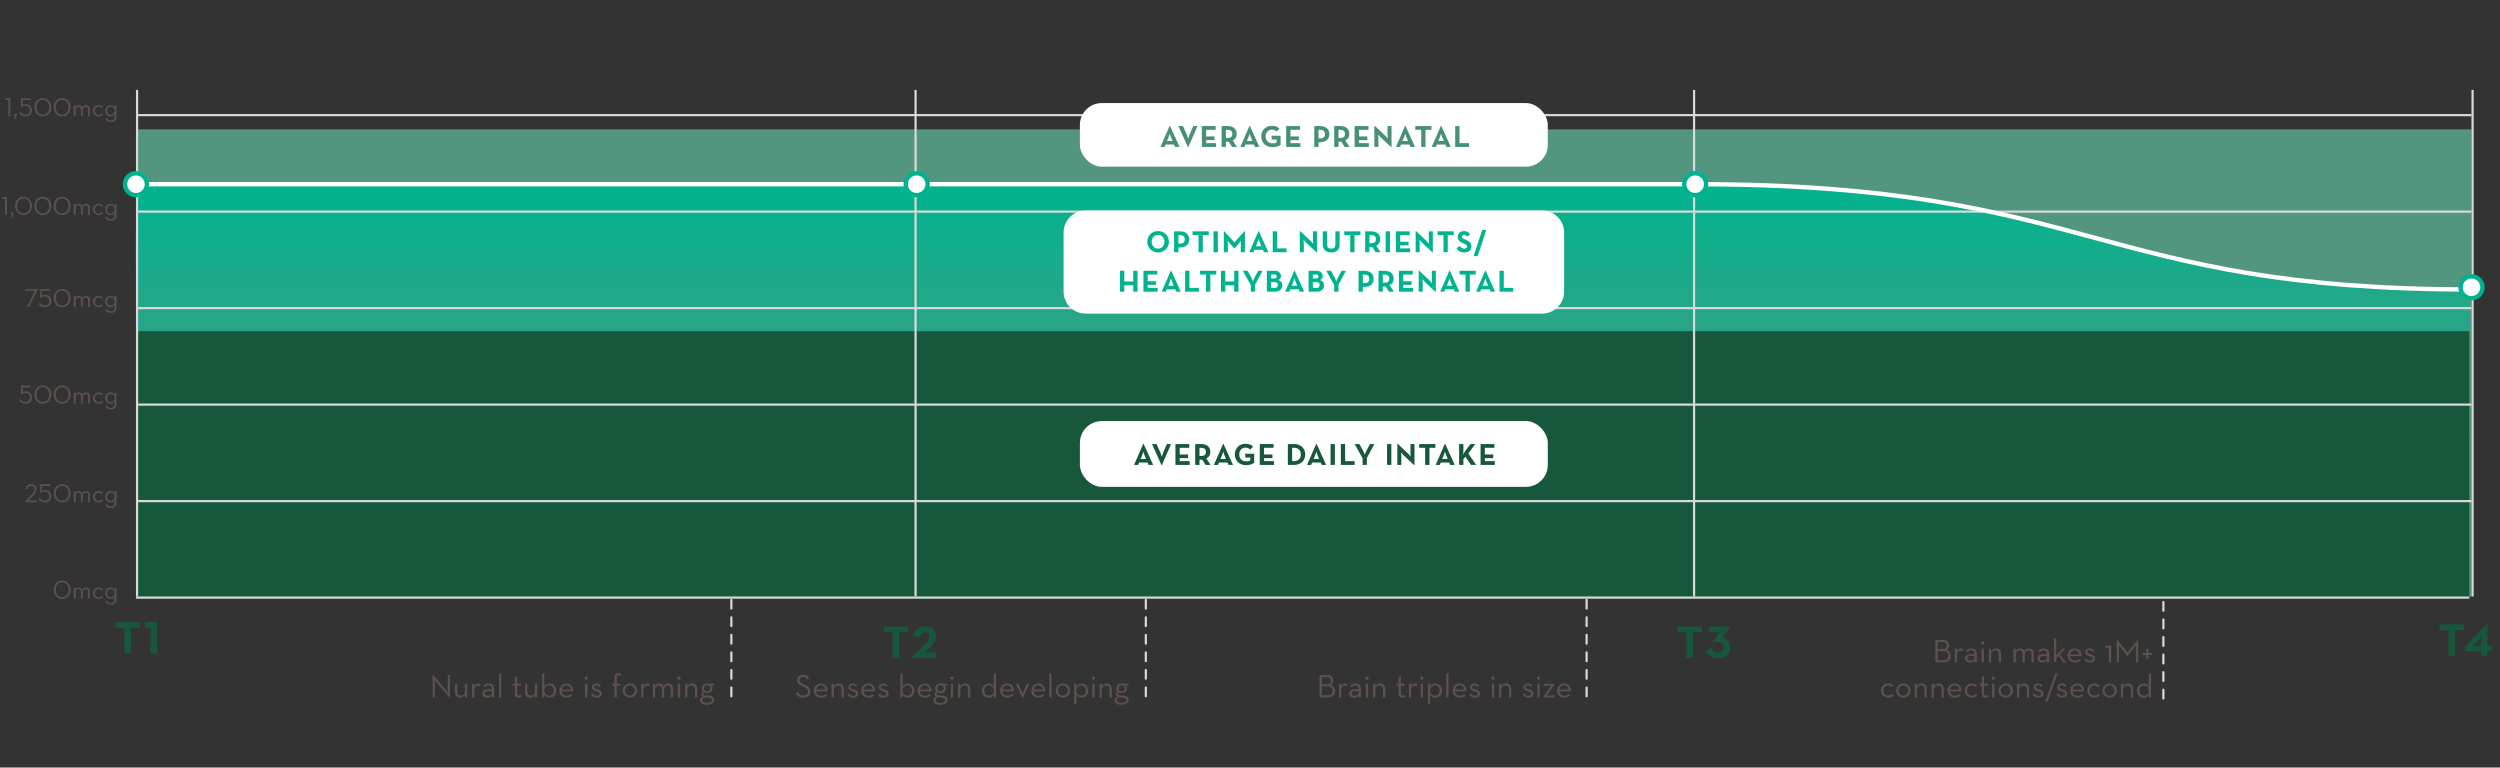 <svg width="1140" height="350" viewBox="0 0 1140 350" fill="none" xmlns="http://www.w3.org/2000/svg">
<rect x="0" y="0" width="1140" height="350" fill="#333333" stroke="none"/>
<path d="M62 59H1127V272H62V59Z" fill="#52967F"/>
<path d="M417.327 84H62V273H1126V132C954.77 132 952.791 84 772.653 84H417.327Z" fill="url(#paint0_linear_6990_2952)"/>
<rect width="1064" height="122" transform="translate(62 151)" fill="#17583C"/>
<line x1="417.5" y1="41" x2="417.5" y2="272" stroke="#D9D9D9" style="mix-blend-mode:multiply"/>
<line x1="772.5" y1="41" x2="772.5" y2="272" stroke="#D9D9D9" style="mix-blend-mode:multiply"/>
<line x1="1127.5" y1="41" x2="1127.5" y2="272" stroke="#D9D9D9" style="mix-blend-mode:multiply"/>
<line x1="62.5" y1="41" x2="62.5" y2="272" stroke="#D9D9D9" style="mix-blend-mode:multiply"/>
<path d="M3.815 53H4.691V44.84H2.483V45.608H3.815V53ZM6.411 54.344H6.879L7.599 52.904C7.671 52.772 7.743 52.592 7.743 52.424C7.743 52.064 7.443 51.776 7.095 51.776C6.759 51.776 6.447 52.064 6.447 52.424C6.447 52.712 6.627 52.928 6.879 53.012L6.411 54.344ZM11.616 53.096C13.344 53.096 14.568 51.992 14.568 50.252C14.568 48.632 13.392 47.456 11.688 47.456C11.124 47.456 10.692 47.564 10.308 47.792V45.608H13.968V44.84H9.54V48.908L9.612 48.956C10.104 48.512 10.692 48.2 11.568 48.2C12.852 48.2 13.656 49.076 13.656 50.252C13.656 51.44 12.864 52.316 11.616 52.316C10.584 52.316 9.888 51.8 9.504 51.14L8.76 51.548C9.276 52.484 10.32 53.096 11.616 53.096ZM19.533 53.096C21.693 53.096 23.373 51.392 23.373 48.92C23.373 46.448 21.693 44.744 19.533 44.744C17.373 44.744 15.693 46.448 15.693 48.92C15.693 51.392 17.373 53.096 19.533 53.096ZM19.533 52.316C17.745 52.316 16.605 50.888 16.605 48.92C16.605 46.952 17.745 45.524 19.533 45.524C21.321 45.524 22.461 46.952 22.461 48.92C22.461 50.888 21.321 52.316 19.533 52.316ZM28.345 53.096C30.505 53.096 32.185 51.392 32.185 48.92C32.185 46.448 30.505 44.744 28.345 44.744C26.185 44.744 24.505 46.448 24.505 48.92C24.505 51.392 26.185 53.096 28.345 53.096ZM28.345 52.316C26.557 52.316 25.417 50.888 25.417 48.92C25.417 46.952 26.557 45.524 28.345 45.524C30.133 45.524 31.273 46.952 31.273 48.92C31.273 50.888 30.133 52.316 28.345 52.316ZM33.642 53H34.482V50.216C34.482 49.232 35.034 48.692 35.826 48.692C36.594 48.692 36.906 49.136 36.906 49.928V53H37.746V50.216C37.746 49.232 38.286 48.692 39.078 48.692C39.858 48.692 40.17 49.136 40.17 49.928V53H40.998V49.82C40.998 48.644 40.326 47.924 39.234 47.924C38.514 47.924 37.89 48.296 37.518 48.968C37.302 48.344 36.798 47.924 36.018 47.924C35.322 47.924 34.782 48.296 34.458 48.968L34.482 48.032H33.642V53ZM44.992 53.096C45.916 53.096 46.528 52.772 46.996 52.208L46.42 51.716C46.108 52.088 45.676 52.364 44.992 52.364C43.936 52.364 43.276 51.572 43.276 50.516C43.276 49.46 43.936 48.668 44.992 48.668C45.616 48.668 46.048 48.908 46.348 49.304L46.948 48.812C46.492 48.26 45.88 47.924 44.992 47.924C43.528 47.924 42.412 49.064 42.412 50.516C42.412 51.968 43.528 53.096 44.992 53.096ZM50.595 55.676C52.071 55.676 53.103 54.908 53.103 53.156V48.032H52.263L52.287 49.1C51.939 48.416 51.303 47.924 50.355 47.924C49.011 47.924 47.955 49.028 47.955 50.504C47.955 51.992 49.011 53.096 50.367 53.096C51.255 53.096 51.939 52.616 52.263 51.968V53.096C52.263 54.404 51.639 54.956 50.571 54.956C49.695 54.956 49.119 54.56 48.699 53.864L48.075 54.296C48.543 55.1 49.371 55.676 50.595 55.676ZM50.535 52.364C49.491 52.364 48.819 51.584 48.819 50.504C48.819 49.436 49.491 48.668 50.535 48.668C51.591 48.668 52.299 49.436 52.299 50.504C52.299 51.584 51.591 52.364 50.535 52.364Z" fill="#5E514D"/>
<path d="M12.241 140H13.165L17.209 131.924V131.84H11.353V132.608H15.937L12.241 140ZM20.429 140.096C22.157 140.096 23.381 138.992 23.381 137.252C23.381 135.632 22.205 134.456 20.501 134.456C19.937 134.456 19.505 134.564 19.121 134.792V132.608H22.781V131.84H18.353V135.908L18.425 135.956C18.917 135.512 19.505 135.2 20.381 135.2C21.665 135.2 22.469 136.076 22.469 137.252C22.469 138.44 21.677 139.316 20.429 139.316C19.397 139.316 18.701 138.8 18.317 138.14L17.573 138.548C18.089 139.484 19.133 140.096 20.429 140.096ZM28.345 140.096C30.505 140.096 32.185 138.392 32.185 135.92C32.185 133.448 30.505 131.744 28.345 131.744C26.185 131.744 24.505 133.448 24.505 135.92C24.505 138.392 26.185 140.096 28.345 140.096ZM28.345 139.316C26.557 139.316 25.417 137.888 25.417 135.92C25.417 133.952 26.557 132.524 28.345 132.524C30.133 132.524 31.273 133.952 31.273 135.92C31.273 137.888 30.133 139.316 28.345 139.316ZM33.642 140H34.482V137.216C34.482 136.232 35.034 135.692 35.826 135.692C36.594 135.692 36.906 136.136 36.906 136.928V140H37.746V137.216C37.746 136.232 38.286 135.692 39.078 135.692C39.858 135.692 40.17 136.136 40.17 136.928V140H40.998V136.82C40.998 135.644 40.326 134.924 39.234 134.924C38.514 134.924 37.89 135.296 37.518 135.968C37.302 135.344 36.798 134.924 36.018 134.924C35.322 134.924 34.782 135.296 34.458 135.968L34.482 135.032H33.642V140ZM44.992 140.096C45.916 140.096 46.528 139.772 46.996 139.208L46.42 138.716C46.108 139.088 45.676 139.364 44.992 139.364C43.936 139.364 43.276 138.572 43.276 137.516C43.276 136.46 43.936 135.668 44.992 135.668C45.616 135.668 46.048 135.908 46.348 136.304L46.948 135.812C46.492 135.26 45.88 134.924 44.992 134.924C43.528 134.924 42.412 136.064 42.412 137.516C42.412 138.968 43.528 140.096 44.992 140.096ZM50.595 142.676C52.071 142.676 53.103 141.908 53.103 140.156V135.032H52.263L52.287 136.1C51.939 135.416 51.303 134.924 50.355 134.924C49.011 134.924 47.955 136.028 47.955 137.504C47.955 138.992 49.011 140.096 50.367 140.096C51.255 140.096 51.939 139.616 52.263 138.968V140.096C52.263 141.404 51.639 141.956 50.571 141.956C49.695 141.956 49.119 141.56 48.699 140.864L48.075 141.296C48.543 142.1 49.371 142.676 50.595 142.676ZM50.535 139.364C49.491 139.364 48.819 138.584 48.819 137.504C48.819 136.436 49.491 135.668 50.535 135.668C51.591 135.668 52.299 136.436 52.299 137.504C52.299 138.584 51.591 139.364 50.535 139.364Z" fill="#5E514D"/>
<path d="M2.303 98H3.179V89.84H0.971V90.608H2.303V98ZM4.899 99.344H5.367L6.087 97.904C6.159 97.772 6.231 97.592 6.231 97.424C6.231 97.064 5.931 96.776 5.583 96.776C5.247 96.776 4.935 97.064 4.935 97.424C4.935 97.712 5.115 97.928 5.367 98.012L4.899 99.344ZM10.72 98.096C12.88 98.096 14.56 96.392 14.56 93.92C14.56 91.448 12.88 89.744 10.72 89.744C8.56 89.744 6.88 91.448 6.88 93.92C6.88 96.392 8.56 98.096 10.72 98.096ZM10.72 97.316C8.932 97.316 7.792 95.888 7.792 93.92C7.792 91.952 8.932 90.524 10.72 90.524C12.508 90.524 13.648 91.952 13.648 93.92C13.648 95.888 12.508 97.316 10.72 97.316ZM19.533 98.096C21.693 98.096 23.373 96.392 23.373 93.92C23.373 91.448 21.693 89.744 19.533 89.744C17.373 89.744 15.693 91.448 15.693 93.92C15.693 96.392 17.373 98.096 19.533 98.096ZM19.533 97.316C17.745 97.316 16.605 95.888 16.605 93.92C16.605 91.952 17.745 90.524 19.533 90.524C21.321 90.524 22.461 91.952 22.461 93.92C22.461 95.888 21.321 97.316 19.533 97.316ZM28.345 98.096C30.505 98.096 32.185 96.392 32.185 93.92C32.185 91.448 30.505 89.744 28.345 89.744C26.185 89.744 24.505 91.448 24.505 93.92C24.505 96.392 26.185 98.096 28.345 98.096ZM28.345 97.316C26.557 97.316 25.417 95.888 25.417 93.92C25.417 91.952 26.557 90.524 28.345 90.524C30.133 90.524 31.273 91.952 31.273 93.92C31.273 95.888 30.133 97.316 28.345 97.316ZM33.642 98H34.482V95.216C34.482 94.232 35.034 93.692 35.826 93.692C36.594 93.692 36.906 94.136 36.906 94.928V98H37.746V95.216C37.746 94.232 38.286 93.692 39.078 93.692C39.858 93.692 40.17 94.136 40.17 94.928V98H40.998V94.82C40.998 93.644 40.326 92.924 39.234 92.924C38.514 92.924 37.89 93.296 37.518 93.968C37.302 93.344 36.798 92.924 36.018 92.924C35.322 92.924 34.782 93.296 34.458 93.968L34.482 93.032H33.642V98ZM44.992 98.096C45.916 98.096 46.528 97.772 46.996 97.208L46.42 96.716C46.108 97.088 45.676 97.364 44.992 97.364C43.936 97.364 43.276 96.572 43.276 95.516C43.276 94.46 43.936 93.668 44.992 93.668C45.616 93.668 46.048 93.908 46.348 94.304L46.948 93.812C46.492 93.26 45.88 92.924 44.992 92.924C43.528 92.924 42.412 94.064 42.412 95.516C42.412 96.968 43.528 98.096 44.992 98.096ZM50.595 100.676C52.071 100.676 53.103 99.908 53.103 98.156V93.032H52.263L52.287 94.1C51.939 93.416 51.303 92.924 50.355 92.924C49.011 92.924 47.955 94.028 47.955 95.504C47.955 96.992 49.011 98.096 50.367 98.096C51.255 98.096 51.939 97.616 52.263 96.968V98.096C52.263 99.404 51.639 99.956 50.571 99.956C49.695 99.956 49.119 99.56 48.699 98.864L48.075 99.296C48.543 100.1 49.371 100.676 50.595 100.676ZM50.535 97.364C49.491 97.364 48.819 96.584 48.819 95.504C48.819 94.436 49.491 93.668 50.535 93.668C51.591 93.668 52.299 94.436 52.299 95.504C52.299 96.584 51.591 97.364 50.535 97.364Z" fill="#5E514D"/>
<path d="M11.234 229H16.694V228.232H13.574C13.25 228.232 12.83 228.28 12.83 228.28C12.83 228.28 13.19 228.004 13.442 227.728L15.254 225.808C16.046 224.956 16.646 224.08 16.646 223.06C16.646 221.692 15.71 220.744 14.246 220.744C12.758 220.744 11.858 221.716 11.582 222.988L12.41 223.168C12.65 222.1 13.334 221.536 14.246 221.536C15.218 221.536 15.77 222.172 15.77 223.06C15.77 223.888 15.326 224.584 14.582 225.364L11.234 228.916V229ZM20.429 229.096C22.157 229.096 23.381 227.992 23.381 226.252C23.381 224.632 22.205 223.456 20.501 223.456C19.937 223.456 19.505 223.564 19.121 223.792V221.608H22.781V220.84H18.353V224.908L18.425 224.956C18.917 224.512 19.505 224.2 20.381 224.2C21.665 224.2 22.469 225.076 22.469 226.252C22.469 227.44 21.677 228.316 20.429 228.316C19.397 228.316 18.701 227.8 18.317 227.14L17.573 227.548C18.089 228.484 19.133 229.096 20.429 229.096ZM28.345 229.096C30.505 229.096 32.185 227.392 32.185 224.92C32.185 222.448 30.505 220.744 28.345 220.744C26.185 220.744 24.505 222.448 24.505 224.92C24.505 227.392 26.185 229.096 28.345 229.096ZM28.345 228.316C26.557 228.316 25.417 226.888 25.417 224.92C25.417 222.952 26.557 221.524 28.345 221.524C30.133 221.524 31.273 222.952 31.273 224.92C31.273 226.888 30.133 228.316 28.345 228.316ZM33.642 229H34.482V226.216C34.482 225.232 35.034 224.692 35.826 224.692C36.594 224.692 36.906 225.136 36.906 225.928V229H37.746V226.216C37.746 225.232 38.286 224.692 39.078 224.692C39.858 224.692 40.17 225.136 40.17 225.928V229H40.998V225.82C40.998 224.644 40.326 223.924 39.234 223.924C38.514 223.924 37.89 224.296 37.518 224.968C37.302 224.344 36.798 223.924 36.018 223.924C35.322 223.924 34.782 224.296 34.458 224.968L34.482 224.032H33.642V229ZM44.992 229.096C45.916 229.096 46.528 228.772 46.996 228.208L46.42 227.716C46.108 228.088 45.676 228.364 44.992 228.364C43.936 228.364 43.276 227.572 43.276 226.516C43.276 225.46 43.936 224.668 44.992 224.668C45.616 224.668 46.048 224.908 46.348 225.304L46.948 224.812C46.492 224.26 45.88 223.924 44.992 223.924C43.528 223.924 42.412 225.064 42.412 226.516C42.412 227.968 43.528 229.096 44.992 229.096ZM50.595 231.676C52.071 231.676 53.103 230.908 53.103 229.156V224.032H52.263L52.287 225.1C51.939 224.416 51.303 223.924 50.355 223.924C49.011 223.924 47.955 225.028 47.955 226.504C47.955 227.992 49.011 229.096 50.367 229.096C51.255 229.096 51.939 228.616 52.263 227.968V229.096C52.263 230.404 51.639 230.956 50.571 230.956C49.695 230.956 49.119 230.56 48.699 229.864L48.075 230.296C48.543 231.1 49.371 231.676 50.595 231.676ZM50.535 228.364C49.491 228.364 48.819 227.584 48.819 226.504C48.819 225.436 49.491 224.668 50.535 224.668C51.591 224.668 52.299 225.436 52.299 226.504C52.299 227.584 51.591 228.364 50.535 228.364Z" fill="#5E514D"/>
<path d="M11.616 184.096C13.344 184.096 14.568 182.992 14.568 181.252C14.568 179.632 13.392 178.456 11.688 178.456C11.124 178.456 10.692 178.564 10.308 178.792V176.608H13.968V175.84H9.54V179.908L9.612 179.956C10.104 179.512 10.692 179.2 11.568 179.2C12.852 179.2 13.656 180.076 13.656 181.252C13.656 182.44 12.864 183.316 11.616 183.316C10.584 183.316 9.888 182.8 9.504 182.14L8.76 182.548C9.276 183.484 10.32 184.096 11.616 184.096ZM19.533 184.096C21.693 184.096 23.373 182.392 23.373 179.92C23.373 177.448 21.693 175.744 19.533 175.744C17.373 175.744 15.693 177.448 15.693 179.92C15.693 182.392 17.373 184.096 19.533 184.096ZM19.533 183.316C17.745 183.316 16.605 181.888 16.605 179.92C16.605 177.952 17.745 176.524 19.533 176.524C21.321 176.524 22.461 177.952 22.461 179.92C22.461 181.888 21.321 183.316 19.533 183.316ZM28.345 184.096C30.505 184.096 32.185 182.392 32.185 179.92C32.185 177.448 30.505 175.744 28.345 175.744C26.185 175.744 24.505 177.448 24.505 179.92C24.505 182.392 26.185 184.096 28.345 184.096ZM28.345 183.316C26.557 183.316 25.417 181.888 25.417 179.92C25.417 177.952 26.557 176.524 28.345 176.524C30.133 176.524 31.273 177.952 31.273 179.92C31.273 181.888 30.133 183.316 28.345 183.316ZM33.642 184H34.482V181.216C34.482 180.232 35.034 179.692 35.826 179.692C36.594 179.692 36.906 180.136 36.906 180.928V184H37.746V181.216C37.746 180.232 38.286 179.692 39.078 179.692C39.858 179.692 40.17 180.136 40.17 180.928V184H40.998V180.82C40.998 179.644 40.326 178.924 39.234 178.924C38.514 178.924 37.89 179.296 37.518 179.968C37.302 179.344 36.798 178.924 36.018 178.924C35.322 178.924 34.782 179.296 34.458 179.968L34.482 179.032H33.642V184ZM44.992 184.096C45.916 184.096 46.528 183.772 46.996 183.208L46.42 182.716C46.108 183.088 45.676 183.364 44.992 183.364C43.936 183.364 43.276 182.572 43.276 181.516C43.276 180.46 43.936 179.668 44.992 179.668C45.616 179.668 46.048 179.908 46.348 180.304L46.948 179.812C46.492 179.26 45.88 178.924 44.992 178.924C43.528 178.924 42.412 180.064 42.412 181.516C42.412 182.968 43.528 184.096 44.992 184.096ZM50.595 186.676C52.071 186.676 53.103 185.908 53.103 184.156V179.032H52.263L52.287 180.1C51.939 179.416 51.303 178.924 50.355 178.924C49.011 178.924 47.955 180.028 47.955 181.504C47.955 182.992 49.011 184.096 50.367 184.096C51.255 184.096 51.939 183.616 52.263 182.968V184.096C52.263 185.404 51.639 185.956 50.571 185.956C49.695 185.956 49.119 185.56 48.699 184.864L48.075 185.296C48.543 186.1 49.371 186.676 50.595 186.676ZM50.535 183.364C49.491 183.364 48.819 182.584 48.819 181.504C48.819 180.436 49.491 179.668 50.535 179.668C51.591 179.668 52.299 180.436 52.299 181.504C52.299 182.584 51.591 183.364 50.535 183.364Z" fill="#5E514D"/>
<path d="M28.345 273.096C30.505 273.096 32.185 271.392 32.185 268.92C32.185 266.448 30.505 264.744 28.345 264.744C26.185 264.744 24.505 266.448 24.505 268.92C24.505 271.392 26.185 273.096 28.345 273.096ZM28.345 272.316C26.557 272.316 25.417 270.888 25.417 268.92C25.417 266.952 26.557 265.524 28.345 265.524C30.133 265.524 31.273 266.952 31.273 268.92C31.273 270.888 30.133 272.316 28.345 272.316ZM33.642 273H34.482V270.216C34.482 269.232 35.034 268.692 35.826 268.692C36.594 268.692 36.906 269.136 36.906 269.928V273H37.746V270.216C37.746 269.232 38.286 268.692 39.078 268.692C39.858 268.692 40.17 269.136 40.17 269.928V273H40.998V269.82C40.998 268.644 40.326 267.924 39.234 267.924C38.514 267.924 37.89 268.296 37.518 268.968C37.302 268.344 36.798 267.924 36.018 267.924C35.322 267.924 34.782 268.296 34.458 268.968L34.482 268.032H33.642V273ZM44.992 273.096C45.916 273.096 46.528 272.772 46.996 272.208L46.42 271.716C46.108 272.088 45.676 272.364 44.992 272.364C43.936 272.364 43.276 271.572 43.276 270.516C43.276 269.46 43.936 268.668 44.992 268.668C45.616 268.668 46.048 268.908 46.348 269.304L46.948 268.812C46.492 268.26 45.88 267.924 44.992 267.924C43.528 267.924 42.412 269.064 42.412 270.516C42.412 271.968 43.528 273.096 44.992 273.096ZM50.595 275.676C52.071 275.676 53.103 274.908 53.103 273.156V268.032H52.263L52.287 269.1C51.939 268.416 51.303 267.924 50.355 267.924C49.011 267.924 47.955 269.028 47.955 270.504C47.955 271.992 49.011 273.096 50.367 273.096C51.255 273.096 51.939 272.616 52.263 271.968V273.096C52.263 274.404 51.639 274.956 50.571 274.956C49.695 274.956 49.119 274.56 48.699 273.864L48.075 274.296C48.543 275.1 49.371 275.676 50.595 275.676ZM50.535 272.364C49.491 272.364 48.819 271.584 48.819 270.504C48.819 269.436 49.491 268.668 50.535 268.668C51.591 268.668 52.299 269.436 52.299 270.504C52.299 271.584 51.591 272.364 50.535 272.364Z" fill="#5E514D"/>
<line x1="63" y1="52.5" x2="1127" y2="52.5" stroke="#D9D9D9" style="mix-blend-mode:multiply"/>
<line x1="63" y1="96.5" x2="1127" y2="96.5" stroke="#D9D9D9" style="mix-blend-mode:multiply"/>
<line x1="63" y1="228.5" x2="1127" y2="228.5" stroke="#D9D9D9" style="mix-blend-mode:multiply"/>
<line x1="63" y1="184.5" x2="1127" y2="184.5" stroke="#D9D9D9" style="mix-blend-mode:multiply"/>
<line x1="63" y1="140.5" x2="1127" y2="140.5" stroke="#D9D9D9" style="mix-blend-mode:multiply"/>
<line x1="62" y1="272.5" x2="1126" y2="272.5" stroke="#D9D9D9"/>
<path d="M62 84C253.205 84 252.214 84 417.66 84C583.107 84 593.014 84 773.321 84C953.628 84 955.609 132 1127 132" stroke="white" stroke-width="2"/>
<circle cx="62" cy="84" r="5" fill="white" stroke="#00B38F" stroke-width="2"/>
<circle cx="418" cy="84" r="5" fill="white" stroke="#00B38F" stroke-width="2"/>
<circle cx="773" cy="84" r="5" fill="white" stroke="#00B38F" stroke-width="2"/>
<circle cx="1127" cy="131" r="5" fill="white" stroke="#00B38F" stroke-width="2"/>
<path d="M485 106C485 100.477 489.477 96 495 96H496.677H703.227C708.75 96 713.227 100.477 713.227 106V133C713.227 138.523 708.75 143 703.227 143H495C489.477 143 485 138.523 485 133V106.5V106Z" fill="white"/>
<path d="M528.088 115.126C530.832 115.126 533.016 113.054 533.016 110.24C533.016 107.426 530.832 105.354 528.088 105.354C525.344 105.354 523.16 107.426 523.16 110.24C523.16 113.054 525.344 115.126 528.088 115.126ZM528.088 113.376C526.352 113.376 525.176 112.018 525.176 110.24C525.176 108.462 526.352 107.104 528.088 107.104C529.824 107.104 531 108.462 531 110.24C531 112.018 529.824 113.376 528.088 113.376ZM535.38 115H537.34V112.83H538.012C540.658 112.83 542.268 111.458 542.268 109.162C542.268 106.866 540.672 105.48 538.012 105.48H535.38V115ZM537.34 111.108V107.202H537.956C539.524 107.202 540.252 107.846 540.252 109.162C540.252 110.464 539.552 111.108 537.956 111.108H537.34ZM546.521 115H548.481V107.202H551.197V105.48H543.805V107.202H546.521V115ZM553.378 115H555.338V105.48H553.378V115ZM558.056 115H559.932V111.43C559.932 110.786 559.862 109.764 559.862 109.764C559.862 109.764 560.436 110.604 560.884 111.108L562.774 113.222H562.956L564.846 111.108C565.294 110.604 565.868 109.764 565.868 109.764C565.868 109.764 565.798 110.786 565.798 111.43V115H567.688V105.382H567.52L562.9 110.534L558.21 105.382H558.056V115ZM569.677 115H571.567L572.015 113.922H575.879L576.327 115H578.385L574.031 105.396H573.863L569.677 115ZM572.673 112.284L573.359 110.632C573.639 109.96 573.919 108.924 573.919 108.924C573.919 108.924 574.213 109.96 574.493 110.632L575.179 112.284H572.673ZM580.374 115H586.646V113.278H582.334V105.48H580.374V115ZM600.341 115.084H600.537V105.48H598.703V109.47C598.703 110.128 598.829 111.206 598.829 111.206C598.829 111.206 598.171 110.338 597.709 109.904L592.907 105.396H592.711V115H594.545V111.01C594.545 110.324 594.405 109.274 594.405 109.274C594.405 109.274 595.063 110.128 595.539 110.576L600.341 115.084ZM607.05 115.126C609.22 115.126 610.886 113.964 610.886 111.556V105.48H608.926V111.444C608.926 112.83 608.338 113.362 607.05 113.362C605.748 113.362 605.146 112.83 605.146 111.444V105.48H603.186V111.556C603.186 113.964 604.852 115.126 607.05 115.126ZM615.695 115H617.655V107.202H620.371V105.48H612.979V107.202H615.695V115ZM627.565 112.032C628.741 111.5 629.399 110.562 629.399 109.078C629.399 106.754 627.803 105.48 625.143 105.48H622.511V115H624.471V112.634H625.143C625.325 112.634 625.521 112.62 625.703 112.592L627.271 115H629.539L627.565 112.032ZM624.471 110.926V107.202H625.087C626.655 107.202 627.383 107.734 627.383 109.078C627.383 110.422 626.683 110.926 625.087 110.926H624.471ZM631.852 115H633.812V105.48H631.852V115ZM636.53 115H643.026V113.278H638.49V111.906H642.312V110.226H638.49V107.202H642.83V105.48H636.53V115ZM653.172 115.084H653.368V105.48H651.534V109.47C651.534 110.128 651.66 111.206 651.66 111.206C651.66 111.206 651.002 110.338 650.54 109.904L645.738 105.396H645.542V115H647.376V111.01C647.376 110.324 647.236 109.274 647.236 109.274C647.236 109.274 647.894 110.128 648.37 110.576L653.172 115.084ZM658.229 115H660.189V107.202H662.905V105.48H655.513V107.202H658.229V115ZM667.719 115.126C669.581 115.126 670.967 114.16 670.967 112.396C670.967 110.758 670.029 110.03 668.363 109.316L667.873 109.106C667.033 108.742 666.669 108.504 666.669 107.916C666.669 107.44 667.033 107.076 667.607 107.076C668.167 107.076 668.531 107.314 668.867 107.916L670.393 106.936C669.749 105.802 668.853 105.368 667.607 105.368C665.857 105.368 664.737 106.488 664.737 107.958C664.737 109.554 665.675 110.31 667.089 110.912L667.579 111.122C668.475 111.514 669.007 111.752 669.007 112.424C669.007 112.984 668.489 113.39 667.677 113.39C666.711 113.39 666.165 112.886 665.745 112.2L664.149 113.124C664.723 114.258 665.899 115.126 667.719 115.126ZM671.977 116.792H673.825L677.731 104.892H675.883L671.977 116.792ZM510.724 133H512.684V130.102H516.758V133H518.718V123.48H516.758V128.352H512.684V123.48H510.724V133ZM521.404 133H527.9V131.278H523.364V129.906H527.186V128.226H523.364V125.202H527.704V123.48H521.404V133ZM529.717 133H531.607L532.055 131.922H535.919L536.367 133H538.425L534.071 123.396H533.903L529.717 133ZM532.713 130.284L533.399 128.632C533.679 127.96 533.959 126.924 533.959 126.924C533.959 126.924 534.253 127.96 534.533 128.632L535.219 130.284H532.713ZM540.414 133H546.686V131.278H542.374V123.48H540.414V133ZM549.942 133H551.902V125.202H554.618V123.48H547.226V125.202H549.942V133ZM556.757 133H558.717V130.102H562.791V133H564.751V123.48H562.791V128.352H558.717V123.48H556.757V133ZM570.349 133H572.323V129.836L575.711 123.48H573.709L572.099 126.546C571.735 127.232 571.357 128.352 571.357 128.352C571.357 128.352 570.951 127.218 570.587 126.546L568.907 123.48H566.737L570.349 129.976V133ZM577.68 133H581.53C583.518 133 584.722 131.754 584.722 130.06C584.722 128.87 584.092 128.002 582.79 127.694C583.616 127.428 584.134 126.826 584.134 125.944C584.134 124.6 583.14 123.48 581.362 123.48H577.68V133ZM579.64 126.994V125.202H581.25C581.852 125.202 582.202 125.552 582.202 126.098C582.202 126.644 581.782 126.994 581.152 126.994H579.64ZM579.64 131.278V128.66H581.334C582.23 128.66 582.748 129.192 582.748 129.962C582.748 130.746 582.244 131.278 581.446 131.278H579.64ZM586.02 133H587.91L588.358 131.922H592.222L592.67 133H594.728L590.374 123.396H590.206L586.02 133ZM589.016 130.284L589.702 128.632C589.982 127.96 590.262 126.924 590.262 126.924C590.262 126.924 590.556 127.96 590.836 128.632L591.522 130.284H589.016ZM596.717 133H600.567C602.555 133 603.759 131.754 603.759 130.06C603.759 128.87 603.129 128.002 601.827 127.694C602.653 127.428 603.171 126.826 603.171 125.944C603.171 124.6 602.177 123.48 600.399 123.48H596.717V133ZM598.677 126.994V125.202H600.287C600.889 125.202 601.239 125.552 601.239 126.098C601.239 126.644 600.819 126.994 600.189 126.994H598.677ZM598.677 131.278V128.66H600.371C601.267 128.66 601.785 129.192 601.785 129.962C601.785 130.746 601.281 131.278 600.483 131.278H598.677ZM608.382 133H610.356V129.836L613.744 123.48H611.742L610.132 126.546C609.768 127.232 609.39 128.352 609.39 128.352C609.39 128.352 608.984 127.218 608.62 126.546L606.94 123.48H604.77L608.382 129.976V133ZM619.503 133H621.463V130.83H622.135C624.781 130.83 626.391 129.458 626.391 127.162C626.391 124.866 624.795 123.48 622.135 123.48H619.503V133ZM621.463 129.108V125.202H622.079C623.647 125.202 624.375 125.846 624.375 127.162C624.375 128.464 623.675 129.108 622.079 129.108H621.463ZM633.665 130.032C634.841 129.5 635.499 128.562 635.499 127.078C635.499 124.754 633.903 123.48 631.243 123.48H628.611V133H630.571V130.634H631.243C631.425 130.634 631.621 130.62 631.803 130.592L633.371 133H635.639L633.665 130.032ZM630.571 128.926V125.202H631.187C632.755 125.202 633.483 125.734 633.483 127.078C633.483 128.422 632.783 128.926 631.187 128.926H630.571ZM637.911 133H644.407V131.278H639.871V129.906H643.693V128.226H639.871V125.202H644.211V123.48H637.911V133ZM654.553 133.084H654.749V123.48H652.915V127.47C652.915 128.128 653.041 129.206 653.041 129.206C653.041 129.206 652.383 128.338 651.921 127.904L647.119 123.396H646.923V133H648.757V129.01C648.757 128.324 648.617 127.274 648.617 127.274C648.617 127.274 649.275 128.128 649.751 128.576L654.553 133.084ZM656.739 133H658.629L659.077 131.922H662.941L663.389 133H665.447L661.093 123.396H660.925L656.739 133ZM659.735 130.284L660.421 128.632C660.701 127.96 660.981 126.924 660.981 126.924C660.981 126.924 661.275 127.96 661.555 128.632L662.241 130.284H659.735ZM668.28 133H670.24V125.202H672.956V123.48H665.564V125.202H668.28V133ZM673.069 133H674.959L675.407 131.922H679.271L679.719 133H681.777L677.423 123.396H677.255L673.069 133ZM676.065 130.284L676.751 128.632C677.031 127.96 677.311 126.924 677.311 126.924C677.311 126.924 677.605 127.96 677.885 128.632L678.571 130.284H676.065ZM683.766 133H690.038V131.278H685.726V123.48H683.766V133Z" fill="#00B38F"/>
<rect x="492.431" y="47" width="213.366" height="29" rx="10" fill="white"/>
<path d="M529.166 67H531.056L531.504 65.922H535.368L535.816 67H537.874L533.52 57.396H533.352L529.166 67ZM532.162 64.284L532.848 62.632C533.128 61.96 533.408 60.924 533.408 60.924C533.408 60.924 533.702 61.96 533.982 62.632L534.668 64.284H532.162ZM541.684 67.084H541.88L546.052 57.48H544.148L542.552 61.148C542.188 61.974 541.824 63.304 541.824 63.304C541.824 63.304 541.446 61.96 541.082 61.148L539.444 57.48H537.344L541.684 67.084ZM548.041 67H554.537V65.278H550.001V63.906H553.823V62.226H550.001V59.202H554.341V57.48H548.041V67ZM562.107 64.032C563.283 63.5 563.941 62.562 563.941 61.078C563.941 58.754 562.345 57.48 559.685 57.48H557.053V67H559.013V64.634H559.685C559.867 64.634 560.063 64.62 560.245 64.592L561.813 67H564.081L562.107 64.032ZM559.013 62.926V59.202H559.629C561.197 59.202 561.925 59.734 561.925 61.078C561.925 62.422 561.225 62.926 559.629 62.926H559.013ZM565.585 67H567.475L567.923 65.922H571.787L572.235 67H574.293L569.939 57.396H569.771L565.585 67ZM568.581 64.284L569.267 62.632C569.547 61.96 569.827 60.924 569.827 60.924C569.827 60.924 570.121 61.96 570.401 62.632L571.087 64.284H568.581ZM580.292 67.126C582.028 67.126 583.4 66.468 583.946 66.02V61.904H579.858V63.626H582.154V65.026C581.664 65.264 580.908 65.376 580.292 65.376C578.29 65.376 577.142 64.018 577.142 62.24C577.142 60.462 578.262 59.132 579.984 59.132C581.09 59.132 581.636 59.51 582.112 60L583.442 58.684C582.658 57.788 581.538 57.368 579.984 57.368C577.114 57.368 575.126 59.426 575.126 62.24C575.126 65.054 577.184 67.126 580.292 67.126ZM586.497 67H592.993V65.278H588.457V63.906H592.279V62.226H588.457V59.202H592.797V57.48H586.497V67ZM599.3 67H601.26V64.83H601.932C604.578 64.83 606.188 63.458 606.188 61.162C606.188 58.866 604.592 57.48 601.932 57.48H599.3V67ZM601.26 63.108V59.202H601.876C603.444 59.202 604.172 59.846 604.172 61.162C604.172 62.464 603.472 63.108 601.876 63.108H601.26ZM613.462 64.032C614.638 63.5 615.296 62.562 615.296 61.078C615.296 58.754 613.7 57.48 611.04 57.48H608.408V67H610.368V64.634H611.04C611.222 64.634 611.418 64.62 611.6 64.592L613.168 67H615.436L613.462 64.032ZM610.368 62.926V59.202H610.984C612.552 59.202 613.28 59.734 613.28 61.078C613.28 62.422 612.58 62.926 610.984 62.926H610.368ZM617.707 67H624.203V65.278H619.667V63.906H623.489V62.226H619.667V59.202H624.007V57.48H617.707V67ZM634.35 67.084H634.546V57.48H632.712V61.47C632.712 62.128 632.838 63.206 632.838 63.206C632.838 63.206 632.18 62.338 631.718 61.904L626.916 57.396H626.72V67H628.554V63.01C628.554 62.324 628.414 61.274 628.414 61.274C628.414 61.274 629.072 62.128 629.548 62.576L634.35 67.084ZM636.536 67H638.426L638.874 65.922H642.738L643.186 67H645.244L640.89 57.396H640.722L636.536 67ZM639.532 64.284L640.218 62.632C640.498 61.96 640.778 60.924 640.778 60.924C640.778 60.924 641.072 61.96 641.352 62.632L642.038 64.284H639.532ZM648.077 67H650.037V59.202H652.753V57.48H645.361V59.202H648.077V67ZM652.866 67H654.756L655.204 65.922H659.068L659.516 67H661.574L657.22 57.396H657.052L652.866 67ZM655.862 64.284L656.548 62.632C656.828 61.96 657.108 60.924 657.108 60.924C657.108 60.924 657.402 61.96 657.682 62.632L658.368 64.284H655.862ZM663.563 67H669.835V65.278H665.523V57.48H663.563V67Z" fill="#478F77"/>
<rect x="492.431" y="192" width="213.366" height="30" rx="10" fill="white"/>
<path d="M517.122 212H519.012L519.46 210.922H523.324L523.772 212H525.83L521.476 202.396H521.308L517.122 212ZM520.118 209.284L520.804 207.632C521.084 206.96 521.364 205.924 521.364 205.924C521.364 205.924 521.658 206.96 521.938 207.632L522.624 209.284H520.118ZM529.64 212.084H529.836L534.008 202.48H532.104L530.508 206.148C530.144 206.974 529.78 208.304 529.78 208.304C529.78 208.304 529.402 206.96 529.038 206.148L527.4 202.48H525.3L529.64 212.084ZM535.997 212H542.493V210.278H537.957V208.906H541.779V207.226H537.957V204.202H542.297V202.48H535.997V212ZM550.064 209.032C551.24 208.5 551.898 207.562 551.898 206.078C551.898 203.754 550.302 202.48 547.642 202.48H545.01V212H546.97V209.634H547.642C547.824 209.634 548.02 209.62 548.202 209.592L549.77 212H552.038L550.064 209.032ZM546.97 207.926V204.202H547.586C549.154 204.202 549.882 204.734 549.882 206.078C549.882 207.422 549.182 207.926 547.586 207.926H546.97ZM553.541 212H555.431L555.879 210.922H559.743L560.191 212H562.249L557.895 202.396H557.727L553.541 212ZM556.537 209.284L557.223 207.632C557.503 206.96 557.783 205.924 557.783 205.924C557.783 205.924 558.077 206.96 558.357 207.632L559.043 209.284H556.537ZM568.248 212.126C569.984 212.126 571.356 211.468 571.902 211.02V206.904H567.814V208.626H570.11V210.026C569.62 210.264 568.864 210.376 568.248 210.376C566.246 210.376 565.098 209.018 565.098 207.24C565.098 205.462 566.218 204.132 567.94 204.132C569.046 204.132 569.592 204.51 570.068 205L571.398 203.684C570.614 202.788 569.494 202.368 567.94 202.368C565.07 202.368 563.082 204.426 563.082 207.24C563.082 210.054 565.14 212.126 568.248 212.126ZM574.454 212H580.95V210.278H576.414V208.906H580.236V207.226H576.414V204.202H580.754V202.48H574.454V212ZM587.256 212H590.182C593.122 212 595.194 210.054 595.194 207.24C595.194 204.426 593.108 202.48 590.182 202.48H587.256V212ZM589.216 210.278V204.202H590.084C592.198 204.202 593.164 205.462 593.164 207.24C593.164 209.018 592.198 210.278 590.084 210.278H589.216ZM596.006 212H597.896L598.344 210.922H602.208L602.656 212H604.714L600.36 202.396H600.192L596.006 212ZM599.002 209.284L599.688 207.632C599.968 206.96 600.248 205.924 600.248 205.924C600.248 205.924 600.542 206.96 600.822 207.632L601.508 209.284H599.002ZM606.745 212H608.705V202.48H606.745V212ZM611.422 212H617.694V210.278H613.382V202.48H611.422V212ZM621.337 212H623.311V208.836L626.699 202.48H624.697L623.087 205.546C622.723 206.232 622.345 207.352 622.345 207.352C622.345 207.352 621.939 206.218 621.575 205.546L619.895 202.48H617.725L621.337 208.976V212ZM632.5 212H634.46V202.48H632.5V212ZM644.807 212.084H645.003V202.48H643.169V206.47C643.169 207.128 643.295 208.206 643.295 208.206C643.295 208.206 642.637 207.338 642.175 206.904L637.373 202.396H637.177V212H639.011V208.01C639.011 207.324 638.871 206.274 638.871 206.274C638.871 206.274 639.529 207.128 640.005 207.576L644.807 212.084ZM649.864 212H651.824V204.202H654.54V202.48H647.148V204.202H649.864V212ZM654.653 212H656.543L656.991 210.922H660.855L661.303 212H663.361L659.007 202.396H658.839L654.653 212ZM657.649 209.284L658.335 207.632C658.615 206.96 658.895 205.924 658.895 205.924C658.895 205.924 659.189 206.96 659.469 207.632L660.155 209.284H657.649ZM667.184 207.366C667.24 206.89 667.31 206.232 667.31 205.77V202.48H665.35V212H667.31V209.368L668.234 208.262L670.768 212H673.134L669.55 206.792L672.742 202.48H670.516L667.996 205.882C667.702 206.274 667.408 206.862 667.184 207.366ZM675.142 212H681.638V210.278H677.102V208.906H680.924V207.226H677.102V204.202H681.442V202.48H675.142V212Z" fill="#17583C"/>
<path d="M56.746 298H59.686V286.303H63.76V283.72H52.672V286.303H56.746V298ZM68.691 298H71.652V283.72H66.129V286.345H68.691V298Z" fill="#17583C"/>
<path d="M407.07 300H410.01V288.303H414.084V285.72H402.996V288.303H407.07V300ZM415.97 300H426.743V297.417H422.837C422.312 297.417 421.661 297.501 421.661 297.501C421.661 297.501 422.27 297.081 422.669 296.682L424.433 294.834C426.092 293.091 426.827 291.684 426.827 290.109C426.827 287.463 424.958 285.552 421.934 285.552C418.889 285.552 416.978 287.442 416.39 290.025L419.372 290.613C419.792 289.206 420.632 288.261 421.913 288.261C423.215 288.261 423.824 289.122 423.824 290.13C423.824 291.075 423.362 292.041 421.85 293.616L415.97 299.748V300Z" fill="#17583C"/>
<path d="M769.05 300H771.99V288.303H776.064V285.72H764.976V288.303H769.05V300ZM783.556 300.189C786.559 300.189 788.974 298.467 788.974 295.254C788.974 292.692 787.357 291.033 785.32 290.571C785.32 290.571 785.761 290.193 786.244 289.542L788.89 285.972V285.72H779.188V288.303H783.304C783.808 288.303 784.438 288.24 784.438 288.24C784.438 288.24 784.018 288.681 783.724 289.059L780.973 292.734L781.12 292.965C781.498 292.818 782.17 292.608 783.178 292.608C785.026 292.608 785.971 293.679 785.971 295.107C785.971 296.514 784.963 297.522 783.43 297.522C781.792 297.522 780.889 296.514 780.385 295.527L777.865 296.829C778.726 298.782 780.91 300.189 783.556 300.189Z" fill="#17583C"/>
<line x1="0.5" y1="-0.5" x2="46.5" y2="-0.5" transform="matrix(8.45089e-07 1 1 -2.26093e-09 523 273)" stroke="#D9D9D9" stroke-linecap="round" stroke-dasharray="4 4"/>
<line x1="0.5" y1="-0.5" x2="46.5" y2="-0.5" transform="matrix(8.45089e-07 1 1 -2.26093e-09 334 273)" stroke="#D9D9D9" stroke-linecap="round" stroke-dasharray="4 4"/>
<line x1="0.5" y1="-0.5" x2="46.5" y2="-0.5" transform="matrix(-7.1378e-07 1 1 2.67685e-09 724 273)" stroke="#D9D9D9" stroke-linecap="round" stroke-dasharray="4 4"/>
<line x1="0.5" y1="-0.5" x2="45.5" y2="-0.5" transform="matrix(-1.82653e-07 1 1 1.04607e-08 987 274)" stroke="#D9D9D9" stroke-linecap="round" stroke-dasharray="4 4"/>
<path d="M366.397 318.12C368.227 318.12 369.562 317.1 369.562 315.42C369.562 313.89 368.692 313.05 366.997 312.3L366.187 311.925C365.047 311.4 364.567 310.995 364.567 310.095C364.567 309.225 365.182 308.64 366.187 308.64C367.147 308.64 367.687 309.12 368.077 309.75L368.947 309.21C368.407 308.31 367.552 307.68 366.187 307.68C364.657 307.68 363.502 308.655 363.502 310.125C363.502 311.55 364.297 312.255 365.752 312.915L366.562 313.29C367.837 313.86 368.482 314.385 368.482 315.42C368.482 316.5 367.552 317.16 366.367 317.16C364.927 317.16 364.222 316.425 363.742 315.57L362.842 316.05C363.382 317.13 364.447 318.12 366.397 318.12ZM372.146 315.24H377.426C377.501 313.185 376.301 311.655 374.306 311.655C372.491 311.655 371.096 313.08 371.096 314.895C371.096 316.71 372.416 318.12 374.456 318.12C375.671 318.12 376.496 317.685 377.066 317.04L376.421 316.41C376.016 316.86 375.386 317.235 374.456 317.235C373.091 317.235 372.281 316.425 372.146 315.24ZM372.161 314.445C372.326 313.305 373.121 312.54 374.306 312.54C375.611 312.54 376.286 313.38 376.376 314.445H372.161ZM379.22 318H380.27V314.58C380.27 313.35 381.05 312.615 382.205 312.615C383.24 312.615 383.75 313.245 383.75 314.34V318H384.8V314.22C384.8 312.6 383.855 311.655 382.475 311.655C381.47 311.655 380.645 312.18 380.24 313.065L380.27 311.79H379.22V318ZM389.04 318.12C390.6 318.12 391.305 317.325 391.305 316.275C391.305 315.075 390.3 314.655 389.25 314.37C388.155 314.055 387.78 313.89 387.78 313.305C387.78 312.825 388.185 312.51 388.86 312.51C389.46 312.51 389.895 312.78 390.21 313.215L390.93 312.66C390.495 312.045 389.805 311.655 388.86 311.655C387.72 311.655 386.82 312.27 386.82 313.35C386.82 314.52 387.72 314.91 388.695 315.195C389.775 315.51 390.315 315.66 390.315 316.335C390.315 316.905 389.835 317.265 388.995 317.265C388.095 317.265 387.555 316.815 387.195 316.215L386.385 316.68C386.79 317.46 387.675 318.12 389.04 318.12ZM393.767 315.24H399.047C399.122 313.185 397.922 311.655 395.927 311.655C394.112 311.655 392.717 313.08 392.717 314.895C392.717 316.71 394.037 318.12 396.077 318.12C397.292 318.12 398.117 317.685 398.687 317.04L398.042 316.41C397.637 316.86 397.007 317.235 396.077 317.235C394.712 317.235 393.902 316.425 393.767 315.24ZM393.782 314.445C393.947 313.305 394.742 312.54 395.927 312.54C397.232 312.54 397.907 313.38 397.997 314.445H393.782ZM402.926 318.12C404.486 318.12 405.191 317.325 405.191 316.275C405.191 315.075 404.186 314.655 403.136 314.37C402.041 314.055 401.666 313.89 401.666 313.305C401.666 312.825 402.071 312.51 402.746 312.51C403.346 312.51 403.781 312.78 404.096 313.215L404.816 312.66C404.381 312.045 403.691 311.655 402.746 311.655C401.606 311.655 400.706 312.27 400.706 313.35C400.706 314.52 401.606 314.91 402.581 315.195C403.661 315.51 404.201 315.66 404.201 316.335C404.201 316.905 403.721 317.265 402.881 317.265C401.981 317.265 401.441 316.815 401.081 316.215L400.271 316.68C400.676 317.46 401.561 318.12 402.926 318.12ZM413.973 318.12C415.668 318.12 416.988 316.74 416.988 314.88C416.988 313.035 415.683 311.655 413.988 311.655C412.833 311.655 412.053 312.24 411.603 313.065V307.17H410.568V318H411.603L411.573 316.665C411.993 317.52 412.863 318.12 413.973 318.12ZM413.763 317.205C412.443 317.205 411.558 316.23 411.558 314.88C411.558 313.545 412.443 312.585 413.763 312.585C415.068 312.585 415.908 313.545 415.908 314.88C415.908 316.23 415.068 317.205 413.763 317.205ZM419.475 315.24H424.755C424.83 313.185 423.63 311.655 421.635 311.655C419.82 311.655 418.425 313.08 418.425 314.895C418.425 316.71 419.745 318.12 421.785 318.12C423 318.12 423.825 317.685 424.395 317.04L423.75 316.41C423.345 316.86 422.715 317.235 421.785 317.235C420.42 317.235 419.61 316.425 419.475 315.24ZM419.49 314.445C419.655 313.305 420.45 312.54 421.635 312.54C422.94 312.54 423.615 313.38 423.705 314.445H419.49ZM429.776 311.79C429.506 311.7 429.206 311.655 428.891 311.655C427.451 311.655 426.416 312.57 426.416 313.86C426.416 314.475 426.656 315.015 427.091 315.39C426.566 315.6 426.236 316.005 426.236 316.53C426.236 317.07 426.521 317.49 427.106 317.685C426.236 317.955 425.636 318.45 425.636 319.305C425.636 320.55 426.821 321.345 428.816 321.345C430.871 321.345 432.116 320.49 432.116 319.14C432.116 317.955 431.276 317.31 429.506 317.175L427.916 317.055C427.391 317.025 427.106 316.83 427.106 316.425C427.106 316.125 427.286 315.885 427.616 315.795C427.976 315.99 428.411 316.08 428.891 316.08C430.331 316.08 431.306 315.135 431.306 313.86C431.306 313.35 431.126 312.915 430.811 312.585H432.026V311.79H429.776ZM428.876 315.27C427.931 315.27 427.376 314.7 427.376 313.86C427.376 313.02 427.931 312.465 428.876 312.465C429.806 312.465 430.361 313.02 430.361 313.86C430.361 314.7 429.806 315.27 428.876 315.27ZM427.766 318L429.326 318.105C430.646 318.195 431.051 318.495 431.051 319.185C431.051 320.025 430.211 320.505 428.816 320.505C427.376 320.505 426.671 320.04 426.671 319.215C426.671 318.585 427.106 318.195 427.766 318ZM434.092 309.99C434.482 309.99 434.842 309.69 434.842 309.255C434.842 308.82 434.482 308.505 434.092 308.505C433.702 308.505 433.342 308.82 433.342 309.255C433.342 309.69 433.702 309.99 434.092 309.99ZM433.567 318H434.617V311.79H433.567V318ZM436.862 318H437.912V314.58C437.912 313.35 438.692 312.615 439.847 312.615C440.882 312.615 441.392 313.245 441.392 314.34V318H442.442V314.22C442.442 312.6 441.497 311.655 440.117 311.655C439.112 311.655 438.287 312.18 437.882 313.065L437.912 311.79H436.862V318ZM450.781 318.12C451.891 318.12 452.761 317.52 453.181 316.665L453.151 318H454.186V307.17H453.151V313.065C452.701 312.24 451.951 311.655 450.766 311.655C449.086 311.655 447.766 313.035 447.766 314.88C447.766 316.74 449.086 318.12 450.781 318.12ZM450.991 317.205C449.686 317.205 448.846 316.23 448.846 314.88C448.846 313.545 449.686 312.585 450.991 312.585C452.311 312.585 453.196 313.545 453.196 314.88C453.196 316.23 452.311 317.205 450.991 317.205ZM457.078 315.24H462.358C462.433 313.185 461.233 311.655 459.238 311.655C457.423 311.655 456.028 313.08 456.028 314.895C456.028 316.71 457.348 318.12 459.388 318.12C460.603 318.12 461.428 317.685 461.998 317.04L461.353 316.41C460.948 316.86 460.318 317.235 459.388 317.235C458.023 317.235 457.213 316.425 457.078 315.24ZM457.093 314.445C457.258 313.305 458.053 312.54 459.238 312.54C460.543 312.54 461.218 313.38 461.308 314.445H457.093ZM466.212 318.12H466.407L469.377 311.79H468.297L466.677 315.375C466.482 315.795 466.347 316.44 466.347 316.44C466.347 316.44 466.197 315.795 466.002 315.375L464.352 311.79H463.197L466.212 318.12ZM471.301 315.24H476.581C476.656 313.185 475.456 311.655 473.461 311.655C471.646 311.655 470.251 313.08 470.251 314.895C470.251 316.71 471.571 318.12 473.611 318.12C474.826 318.12 475.651 317.685 476.221 317.04L475.576 316.41C475.171 316.86 474.541 317.235 473.611 317.235C472.246 317.235 471.436 316.425 471.301 315.24ZM471.316 314.445C471.481 313.305 472.276 312.54 473.461 312.54C474.766 312.54 475.441 313.38 475.531 314.445H471.316ZM478.451 318H479.501V307.17H478.451V318ZM484.699 318.12C486.544 318.12 487.969 316.71 487.969 314.895C487.969 313.08 486.544 311.655 484.699 311.655C482.839 311.655 481.399 313.08 481.399 314.895C481.399 316.71 482.839 318.12 484.699 318.12ZM484.699 317.22C483.364 317.22 482.464 316.23 482.464 314.895C482.464 313.56 483.364 312.57 484.699 312.57C486.019 312.57 486.904 313.56 486.904 314.895C486.904 316.23 486.019 317.22 484.699 317.22ZM489.816 321.18H490.851V316.71C491.256 317.52 492.111 318.12 493.221 318.12C494.916 318.12 496.236 316.74 496.236 314.88C496.236 313.035 494.931 311.655 493.236 311.655C492.066 311.655 491.256 312.27 490.821 313.125L490.851 311.79H489.816V321.18ZM493.011 317.205C491.691 317.205 490.806 316.23 490.806 314.88C490.806 313.545 491.691 312.585 493.011 312.585C494.316 312.585 495.156 313.545 495.156 314.88C495.156 316.23 494.316 317.205 493.011 317.205ZM498.618 309.99C499.008 309.99 499.368 309.69 499.368 309.255C499.368 308.82 499.008 308.505 498.618 308.505C498.228 308.505 497.868 308.82 497.868 309.255C497.868 309.69 498.228 309.99 498.618 309.99ZM498.093 318H499.143V311.79H498.093V318ZM501.388 318H502.438V314.58C502.438 313.35 503.218 312.615 504.373 312.615C505.408 312.615 505.918 313.245 505.918 314.34V318H506.968V314.22C506.968 312.6 506.023 311.655 504.643 311.655C503.638 311.655 502.813 312.18 502.408 313.065L502.438 311.79H501.388V318ZM512.349 311.79C512.079 311.7 511.779 311.655 511.464 311.655C510.024 311.655 508.989 312.57 508.989 313.86C508.989 314.475 509.229 315.015 509.664 315.39C509.139 315.6 508.809 316.005 508.809 316.53C508.809 317.07 509.094 317.49 509.679 317.685C508.809 317.955 508.209 318.45 508.209 319.305C508.209 320.55 509.394 321.345 511.389 321.345C513.444 321.345 514.689 320.49 514.689 319.14C514.689 317.955 513.849 317.31 512.079 317.175L510.489 317.055C509.964 317.025 509.679 316.83 509.679 316.425C509.679 316.125 509.859 315.885 510.189 315.795C510.549 315.99 510.984 316.08 511.464 316.08C512.904 316.08 513.879 315.135 513.879 313.86C513.879 313.35 513.699 312.915 513.384 312.585H514.599V311.79H512.349ZM511.449 315.27C510.504 315.27 509.949 314.7 509.949 313.86C509.949 313.02 510.504 312.465 511.449 312.465C512.379 312.465 512.934 313.02 512.934 313.86C512.934 314.7 512.379 315.27 511.449 315.27ZM510.339 318L511.899 318.105C513.219 318.195 513.624 318.495 513.624 319.185C513.624 320.025 512.784 320.505 511.389 320.505C509.949 320.505 509.244 320.04 509.244 319.215C509.244 318.585 509.679 318.195 510.339 318Z" fill="#5E514D"/>
<path d="M204.998 318.105H205.178V307.8H204.173V314.685C204.173 315.12 204.248 315.84 204.248 315.84C204.248 315.84 203.828 315.24 203.543 314.895L197.453 307.695H197.273V318H198.293V311.115C198.293 310.68 198.203 309.96 198.203 309.96C198.203 309.96 198.623 310.56 198.908 310.905L204.998 318.105ZM209.8 318.135C210.805 318.135 211.615 317.61 212.02 316.74L211.99 318H213.04V311.79H211.99V315.21C211.99 316.425 211.225 317.175 210.055 317.175C209.035 317.175 208.525 316.575 208.525 315.495V311.79H207.475V315.6C207.475 317.19 208.42 318.135 209.8 318.135ZM215.255 318H216.305V314.73C216.305 313.275 217.025 312.645 217.91 312.645C218.3 312.645 218.57 312.75 218.765 312.885L219.17 311.97C218.885 311.775 218.555 311.67 218.09 311.67C217.355 311.67 216.665 312.06 216.275 313.005L216.305 311.79H215.255V318ZM224.251 314.355H222.316C221.011 314.355 219.961 314.955 219.961 316.23C219.961 317.52 220.921 318.12 222.241 318.12C223.231 318.12 223.876 317.7 224.296 317.07L224.251 318H225.301V314.19C225.301 312.465 224.251 311.655 222.871 311.655C221.686 311.655 220.876 312.12 220.336 312.855L220.981 313.44C221.371 312.915 221.926 312.54 222.796 312.54C223.711 312.54 224.251 313.005 224.251 314.205V314.355ZM224.251 315.15V315.93C224.251 316.74 223.441 317.265 222.481 317.265C221.506 317.265 220.981 316.89 220.981 316.185C220.981 315.435 221.596 315.15 222.391 315.15H224.251ZM227.532 318H228.582V307.17H227.532V318ZM236.454 318.135C237.219 318.135 237.699 317.805 237.969 317.52L237.399 316.86C237.204 317.04 236.979 317.22 236.559 317.22C236.109 317.22 235.824 316.965 235.824 316.14V312.675H237.564V311.79H235.824V308.55H234.789V311.79H233.829V312.675H234.789V316.125C234.789 317.595 235.509 318.135 236.454 318.135ZM241.733 318.135C242.738 318.135 243.548 317.61 243.953 316.74L243.923 318H244.973V311.79H243.923V315.21C243.923 316.425 243.158 317.175 241.988 317.175C240.968 317.175 240.458 316.575 240.458 315.495V311.79H239.408V315.6C239.408 317.19 240.353 318.135 241.733 318.135ZM250.608 318.12C252.303 318.12 253.623 316.74 253.623 314.88C253.623 313.035 252.318 311.655 250.623 311.655C249.468 311.655 248.688 312.24 248.238 313.065V307.17H247.203V318H248.238L248.208 316.665C248.628 317.52 249.498 318.12 250.608 318.12ZM250.398 317.205C249.078 317.205 248.193 316.23 248.193 314.88C248.193 313.545 249.078 312.585 250.398 312.585C251.703 312.585 252.543 313.545 252.543 314.88C252.543 316.23 251.703 317.205 250.398 317.205ZM256.11 315.24H261.39C261.465 313.185 260.265 311.655 258.27 311.655C256.455 311.655 255.06 313.08 255.06 314.895C255.06 316.71 256.38 318.12 258.42 318.12C259.635 318.12 260.46 317.685 261.03 317.04L260.385 316.41C259.98 316.86 259.35 317.235 258.42 317.235C257.055 317.235 256.245 316.425 256.11 315.24ZM256.125 314.445C256.29 313.305 257.085 312.54 258.27 312.54C259.575 312.54 260.25 313.38 260.34 314.445H256.125ZM267.299 309.99C267.689 309.99 268.049 309.69 268.049 309.255C268.049 308.82 267.689 308.505 267.299 308.505C266.909 308.505 266.549 308.82 266.549 309.255C266.549 309.69 266.909 309.99 267.299 309.99ZM266.774 318H267.824V311.79H266.774V318ZM272.154 318.12C273.714 318.12 274.419 317.325 274.419 316.275C274.419 315.075 273.414 314.655 272.364 314.37C271.269 314.055 270.894 313.89 270.894 313.305C270.894 312.825 271.299 312.51 271.974 312.51C272.574 312.51 273.009 312.78 273.324 313.215L274.044 312.66C273.609 312.045 272.919 311.655 271.974 311.655C270.834 311.655 269.934 312.27 269.934 313.35C269.934 314.52 270.834 314.91 271.809 315.195C272.889 315.51 273.429 315.66 273.429 316.335C273.429 316.905 272.949 317.265 272.109 317.265C271.209 317.265 270.669 316.815 270.309 316.215L269.499 316.68C269.904 317.46 270.789 318.12 272.154 318.12ZM280.186 318H281.236V312.675H282.901V311.79H281.236V308.97C281.236 308.175 281.551 307.92 282.001 307.92C282.421 307.92 282.601 308.1 282.796 308.355L283.486 307.74C283.171 307.275 282.676 306.975 281.911 306.975C280.891 306.975 280.186 307.575 280.186 308.97V311.79H279.181V312.675H280.186V318ZM287.247 318.12C289.092 318.12 290.517 316.71 290.517 314.895C290.517 313.08 289.092 311.655 287.247 311.655C285.387 311.655 283.947 313.08 283.947 314.895C283.947 316.71 285.387 318.12 287.247 318.12ZM287.247 317.22C285.912 317.22 285.012 316.23 285.012 314.895C285.012 313.56 285.912 312.57 287.247 312.57C288.567 312.57 289.452 313.56 289.452 314.895C289.452 316.23 288.567 317.22 287.247 317.22ZM292.349 318H293.399V314.73C293.399 313.275 294.119 312.645 295.004 312.645C295.394 312.645 295.664 312.75 295.859 312.885L296.264 311.97C295.979 311.775 295.649 311.67 295.184 311.67C294.449 311.67 293.759 312.06 293.369 313.005L293.399 311.79H292.349V318ZM297.711 318H298.761V314.52C298.761 313.29 299.451 312.615 300.441 312.615C301.401 312.615 301.791 313.17 301.791 314.16V318H302.841V314.52C302.841 313.29 303.516 312.615 304.506 312.615C305.481 312.615 305.871 313.17 305.871 314.16V318H306.906V314.025C306.906 312.555 306.066 311.655 304.701 311.655C303.801 311.655 303.021 312.12 302.556 312.96C302.286 312.18 301.656 311.655 300.681 311.655C299.811 311.655 299.136 312.12 298.731 312.96L298.761 311.79H297.711V318ZM309.618 309.99C310.008 309.99 310.368 309.69 310.368 309.255C310.368 308.82 310.008 308.505 309.618 308.505C309.228 308.505 308.868 308.82 308.868 309.255C308.868 309.69 309.228 309.99 309.618 309.99ZM309.093 318H310.143V311.79H309.093V318ZM312.388 318H313.438V314.58C313.438 313.35 314.218 312.615 315.373 312.615C316.408 312.615 316.918 313.245 316.918 314.34V318H317.968V314.22C317.968 312.6 317.023 311.655 315.643 311.655C314.638 311.655 313.813 312.18 313.408 313.065L313.438 311.79H312.388V318ZM323.349 311.79C323.079 311.7 322.779 311.655 322.464 311.655C321.024 311.655 319.989 312.57 319.989 313.86C319.989 314.475 320.229 315.015 320.664 315.39C320.139 315.6 319.809 316.005 319.809 316.53C319.809 317.07 320.094 317.49 320.679 317.685C319.809 317.955 319.209 318.45 319.209 319.305C319.209 320.55 320.394 321.345 322.389 321.345C324.444 321.345 325.689 320.49 325.689 319.14C325.689 317.955 324.849 317.31 323.079 317.175L321.489 317.055C320.964 317.025 320.679 316.83 320.679 316.425C320.679 316.125 320.859 315.885 321.189 315.795C321.549 315.99 321.984 316.08 322.464 316.08C323.904 316.08 324.879 315.135 324.879 313.86C324.879 313.35 324.699 312.915 324.384 312.585H325.599V311.79H323.349ZM322.449 315.27C321.504 315.27 320.949 314.7 320.949 313.86C320.949 313.02 321.504 312.465 322.449 312.465C323.379 312.465 323.934 313.02 323.934 313.86C323.934 314.7 323.379 315.27 322.449 315.27ZM321.339 318L322.899 318.105C324.219 318.195 324.624 318.495 324.624 319.185C324.624 320.025 323.784 320.505 322.389 320.505C320.949 320.505 320.244 320.04 320.244 319.215C320.244 318.585 320.679 318.195 321.339 318Z" fill="#5E514D"/>
<path d="M882.511 302H886.336C888.511 302 889.561 300.695 889.561 299C889.561 297.65 888.781 296.645 887.461 296.33C888.331 296.045 888.781 295.31 888.781 294.305C888.781 292.925 887.881 291.8 885.976 291.8H882.511V302ZM883.591 295.97V292.76H885.901C887.206 292.76 887.701 293.435 887.701 294.365C887.701 295.295 887.236 295.97 886.051 295.97H883.591ZM883.591 301.04V296.9H886.201C887.761 296.9 888.466 297.77 888.466 298.97C888.466 300.155 887.821 301.04 886.261 301.04H883.591ZM891.367 302H892.417V298.73C892.417 297.275 893.137 296.645 894.022 296.645C894.412 296.645 894.682 296.75 894.877 296.885L895.282 295.97C894.997 295.775 894.667 295.67 894.202 295.67C893.467 295.67 892.777 296.06 892.387 297.005L892.417 295.79H891.367V302ZM900.363 298.355H898.428C897.123 298.355 896.073 298.955 896.073 300.23C896.073 301.52 897.033 302.12 898.353 302.12C899.343 302.12 899.988 301.7 900.408 301.07L900.363 302H901.413V298.19C901.413 296.465 900.363 295.655 898.983 295.655C897.798 295.655 896.988 296.12 896.448 296.855L897.093 297.44C897.483 296.915 898.038 296.54 898.908 296.54C899.823 296.54 900.363 297.005 900.363 298.205V298.355ZM900.363 299.15V299.93C900.363 300.74 899.553 301.265 898.593 301.265C897.618 301.265 897.093 300.89 897.093 300.185C897.093 299.435 897.708 299.15 898.503 299.15H900.363ZM904.124 293.99C904.514 293.99 904.874 293.69 904.874 293.255C904.874 292.82 904.514 292.505 904.124 292.505C903.734 292.505 903.374 292.82 903.374 293.255C903.374 293.69 903.734 293.99 904.124 293.99ZM903.599 302H904.649V295.79H903.599V302ZM906.894 302H907.944V298.58C907.944 297.35 908.724 296.615 909.879 296.615C910.914 296.615 911.424 297.245 911.424 298.34V302H912.474V298.22C912.474 296.6 911.529 295.655 910.149 295.655C909.144 295.655 908.319 296.18 907.914 297.065L907.944 295.79H906.894V302ZM918.188 302H919.238V298.52C919.238 297.29 919.928 296.615 920.918 296.615C921.878 296.615 922.268 297.17 922.268 298.16V302H923.318V298.52C923.318 297.29 923.993 296.615 924.983 296.615C925.958 296.615 926.348 297.17 926.348 298.16V302H927.383V298.025C927.383 296.555 926.543 295.655 925.178 295.655C924.278 295.655 923.498 296.12 923.033 296.96C922.763 296.18 922.133 295.655 921.158 295.655C920.288 295.655 919.613 296.12 919.208 296.96L919.238 295.79H918.188V302ZM933.396 298.355H931.461C930.156 298.355 929.106 298.955 929.106 300.23C929.106 301.52 930.066 302.12 931.386 302.12C932.376 302.12 933.021 301.7 933.441 301.07L933.396 302H934.446V298.19C934.446 296.465 933.396 295.655 932.016 295.655C930.831 295.655 930.021 296.12 929.481 296.855L930.126 297.44C930.516 296.915 931.071 296.54 931.941 296.54C932.856 296.54 933.396 297.005 933.396 298.205V298.355ZM933.396 299.15V299.93C933.396 300.74 932.586 301.265 931.626 301.265C930.651 301.265 930.126 300.89 930.126 300.185C930.126 299.435 930.741 299.15 931.536 299.15H933.396ZM937.651 300.11L938.626 299.09L940.876 302H942.121L939.361 298.4L941.746 295.79H940.531L937.576 299C937.621 298.745 937.651 298.43 937.651 298.115V291.17H936.601V302H937.651V300.11ZM943.912 299.24H949.192C949.267 297.185 948.067 295.655 946.072 295.655C944.257 295.655 942.862 297.08 942.862 298.895C942.862 300.71 944.182 302.12 946.222 302.12C947.437 302.12 948.262 301.685 948.832 301.04L948.187 300.41C947.782 300.86 947.152 301.235 946.222 301.235C944.857 301.235 944.047 300.425 943.912 299.24ZM943.927 298.445C944.092 297.305 944.887 296.54 946.072 296.54C947.377 296.54 948.052 297.38 948.142 298.445H943.927ZM953.071 302.12C954.631 302.12 955.336 301.325 955.336 300.275C955.336 299.075 954.331 298.655 953.281 298.37C952.186 298.055 951.811 297.89 951.811 297.305C951.811 296.825 952.216 296.51 952.891 296.51C953.491 296.51 953.926 296.78 954.241 297.215L954.961 296.66C954.526 296.045 953.836 295.655 952.891 295.655C951.751 295.655 950.851 296.27 950.851 297.35C950.851 298.52 951.751 298.91 952.726 299.195C953.806 299.51 954.346 299.66 954.346 300.335C954.346 300.905 953.866 301.265 953.026 301.265C952.126 301.265 951.586 300.815 951.226 300.215L950.416 300.68C950.821 301.46 951.706 302.12 953.071 302.12ZM961.613 302H962.678V294.44H959.948V295.34H961.613V302ZM965.246 302H966.296V295.265C966.296 294.8 966.236 294.095 966.236 294.095C966.236 294.095 966.641 294.755 966.971 295.16L970.016 299.06H970.196L973.286 295.16C973.616 294.755 974.006 294.095 974.006 294.095C974.006 294.095 973.961 294.8 973.961 295.265V302H975.011V291.68H974.846L970.136 297.605L965.396 291.68H965.246V302ZM978.714 300.56H979.674V298.685H981.414V297.755H979.674V295.88H978.714V297.755H976.989V298.685H978.714V300.56ZM860.95 318.12C862.105 318.12 862.87 317.715 863.455 317.01L862.735 316.395C862.345 316.86 861.805 317.205 860.95 317.205C859.63 317.205 858.805 316.215 858.805 314.895C858.805 313.575 859.63 312.585 860.95 312.585C861.73 312.585 862.27 312.885 862.645 313.38L863.395 312.765C862.825 312.075 862.06 311.655 860.95 311.655C859.12 311.655 857.725 313.08 857.725 314.895C857.725 316.71 859.12 318.12 860.95 318.12ZM867.954 318.12C869.799 318.12 871.224 316.71 871.224 314.895C871.224 313.08 869.799 311.655 867.954 311.655C866.094 311.655 864.654 313.08 864.654 314.895C864.654 316.71 866.094 318.12 867.954 318.12ZM867.954 317.22C866.619 317.22 865.719 316.23 865.719 314.895C865.719 313.56 866.619 312.57 867.954 312.57C869.274 312.57 870.159 313.56 870.159 314.895C870.159 316.23 869.274 317.22 867.954 317.22ZM873.056 318H874.106V314.58C874.106 313.35 874.886 312.615 876.041 312.615C877.076 312.615 877.586 313.245 877.586 314.34V318H878.636V314.22C878.636 312.6 877.691 311.655 876.311 311.655C875.306 311.655 874.481 312.18 874.076 313.065L874.106 311.79H873.056V318ZM880.791 318H881.841V314.58C881.841 313.35 882.621 312.615 883.776 312.615C884.811 312.615 885.321 313.245 885.321 314.34V318H886.371V314.22C886.371 312.6 885.426 311.655 884.046 311.655C883.041 311.655 882.216 312.18 881.811 313.065L881.841 311.79H880.791V318ZM889.185 315.24H894.465C894.54 313.185 893.34 311.655 891.345 311.655C889.53 311.655 888.135 313.08 888.135 314.895C888.135 316.71 889.455 318.12 891.495 318.12C892.71 318.12 893.535 317.685 894.105 317.04L893.46 316.41C893.055 316.86 892.425 317.235 891.495 317.235C890.13 317.235 889.32 316.425 889.185 315.24ZM889.2 314.445C889.365 313.305 890.16 312.54 891.345 312.54C892.65 312.54 893.325 313.38 893.415 314.445H889.2ZM899.094 318.12C900.249 318.12 901.014 317.715 901.599 317.01L900.879 316.395C900.489 316.86 899.949 317.205 899.094 317.205C897.774 317.205 896.949 316.215 896.949 314.895C896.949 313.575 897.774 312.585 899.094 312.585C899.874 312.585 900.414 312.885 900.789 313.38L901.539 312.765C900.969 312.075 900.204 311.655 899.094 311.655C897.264 311.655 895.869 313.08 895.869 314.895C895.869 316.71 897.264 318.12 899.094 318.12ZM905.36 318.135C906.125 318.135 906.605 317.805 906.875 317.52L906.305 316.86C906.11 317.04 905.885 317.22 905.465 317.22C905.015 317.22 904.73 316.965 904.73 316.14V312.675H906.47V311.79H904.73V308.55H903.695V311.79H902.735V312.675H903.695V316.125C903.695 317.595 904.415 318.135 905.36 318.135ZM908.929 309.99C909.319 309.99 909.679 309.69 909.679 309.255C909.679 308.82 909.319 308.505 908.929 308.505C908.539 308.505 908.179 308.82 908.179 309.255C908.179 309.69 908.539 309.99 908.929 309.99ZM908.404 318H909.454V311.79H908.404V318ZM914.609 318.12C916.454 318.12 917.879 316.71 917.879 314.895C917.879 313.08 916.454 311.655 914.609 311.655C912.749 311.655 911.309 313.08 911.309 314.895C911.309 316.71 912.749 318.12 914.609 318.12ZM914.609 317.22C913.274 317.22 912.374 316.23 912.374 314.895C912.374 313.56 913.274 312.57 914.609 312.57C915.929 312.57 916.814 313.56 916.814 314.895C916.814 316.23 915.929 317.22 914.609 317.22ZM919.712 318H920.762V314.58C920.762 313.35 921.542 312.615 922.697 312.615C923.732 312.615 924.242 313.245 924.242 314.34V318H925.292V314.22C925.292 312.6 924.347 311.655 922.967 311.655C921.962 311.655 921.137 312.18 920.732 313.065L920.762 311.79H919.712V318ZM929.531 318.12C931.091 318.12 931.796 317.325 931.796 316.275C931.796 315.075 930.791 314.655 929.741 314.37C928.646 314.055 928.271 313.89 928.271 313.305C928.271 312.825 928.676 312.51 929.351 312.51C929.951 312.51 930.386 312.78 930.701 313.215L931.421 312.66C930.986 312.045 930.296 311.655 929.351 311.655C928.211 311.655 927.311 312.27 927.311 313.35C927.311 314.52 928.211 314.91 929.186 315.195C930.266 315.51 930.806 315.66 930.806 316.335C930.806 316.905 930.326 317.265 929.486 317.265C928.586 317.265 928.046 316.815 927.686 316.215L926.876 316.68C927.281 317.46 928.166 318.12 929.531 318.12ZM932.64 319.92H933.69L938.19 307.17H937.14L932.64 319.92ZM940.371 318.12C941.931 318.12 942.636 317.325 942.636 316.275C942.636 315.075 941.631 314.655 940.581 314.37C939.486 314.055 939.111 313.89 939.111 313.305C939.111 312.825 939.516 312.51 940.191 312.51C940.791 312.51 941.226 312.78 941.541 313.215L942.261 312.66C941.826 312.045 941.136 311.655 940.191 311.655C939.051 311.655 938.151 312.27 938.151 313.35C938.151 314.52 939.051 314.91 940.026 315.195C941.106 315.51 941.646 315.66 941.646 316.335C941.646 316.905 941.166 317.265 940.326 317.265C939.426 317.265 938.886 316.815 938.526 316.215L937.716 316.68C938.121 317.46 939.006 318.12 940.371 318.12ZM945.098 315.24H950.378C950.453 313.185 949.253 311.655 947.258 311.655C945.443 311.655 944.048 313.08 944.048 314.895C944.048 316.71 945.368 318.12 947.408 318.12C948.623 318.12 949.448 317.685 950.018 317.04L949.373 316.41C948.968 316.86 948.338 317.235 947.408 317.235C946.043 317.235 945.233 316.425 945.098 315.24ZM945.113 314.445C945.278 313.305 946.073 312.54 947.258 312.54C948.563 312.54 949.238 313.38 949.328 314.445H945.113ZM955.008 318.12C956.163 318.12 956.928 317.715 957.513 317.01L956.793 316.395C956.403 316.86 955.863 317.205 955.008 317.205C953.688 317.205 952.863 316.215 952.863 314.895C952.863 313.575 953.688 312.585 955.008 312.585C955.788 312.585 956.328 312.885 956.703 313.38L957.453 312.765C956.883 312.075 956.118 311.655 955.008 311.655C953.178 311.655 951.783 313.08 951.783 314.895C951.783 316.71 953.178 318.12 955.008 318.12ZM962.011 318.12C963.856 318.12 965.281 316.71 965.281 314.895C965.281 313.08 963.856 311.655 962.011 311.655C960.151 311.655 958.711 313.08 958.711 314.895C958.711 316.71 960.151 318.12 962.011 318.12ZM962.011 317.22C960.676 317.22 959.776 316.23 959.776 314.895C959.776 313.56 960.676 312.57 962.011 312.57C963.331 312.57 964.216 313.56 964.216 314.895C964.216 316.23 963.331 317.22 962.011 317.22ZM967.114 318H968.164V314.58C968.164 313.35 968.944 312.615 970.099 312.615C971.134 312.615 971.644 313.245 971.644 314.34V318H972.694V314.22C972.694 312.6 971.749 311.655 970.369 311.655C969.364 311.655 968.539 312.18 968.134 313.065L968.164 311.79H967.114V318ZM977.473 318.12C978.583 318.12 979.453 317.52 979.873 316.665L979.843 318H980.878V307.17H979.843V313.065C979.393 312.24 978.643 311.655 977.458 311.655C975.778 311.655 974.458 313.035 974.458 314.88C974.458 316.74 975.778 318.12 977.473 318.12ZM977.683 317.205C976.378 317.205 975.538 316.23 975.538 314.88C975.538 313.545 976.378 312.585 977.683 312.585C979.003 312.585 979.888 313.545 979.888 314.88C979.888 316.23 979.003 317.205 977.683 317.205Z" fill="#5E514D"/>
<path d="M601.72 318H605.545C607.72 318 608.77 316.695 608.77 315C608.77 313.65 607.99 312.645 606.67 312.33C607.54 312.045 607.99 311.31 607.99 310.305C607.99 308.925 607.09 307.8 605.185 307.8H601.72V318ZM602.8 311.97V308.76H605.11C606.415 308.76 606.91 309.435 606.91 310.365C606.91 311.295 606.445 311.97 605.26 311.97H602.8ZM602.8 317.04V312.9H605.41C606.97 312.9 607.675 313.77 607.675 314.97C607.675 316.155 607.03 317.04 605.47 317.04H602.8ZM610.576 318H611.626V314.73C611.626 313.275 612.346 312.645 613.231 312.645C613.621 312.645 613.891 312.75 614.086 312.885L614.491 311.97C614.206 311.775 613.876 311.67 613.411 311.67C612.676 311.67 611.986 312.06 611.596 313.005L611.626 311.79H610.576V318ZM619.572 314.355H617.637C616.332 314.355 615.282 314.955 615.282 316.23C615.282 317.52 616.242 318.12 617.562 318.12C618.552 318.12 619.197 317.7 619.617 317.07L619.572 318H620.622V314.19C620.622 312.465 619.572 311.655 618.192 311.655C617.007 311.655 616.197 312.12 615.657 312.855L616.302 313.44C616.692 312.915 617.247 312.54 618.117 312.54C619.032 312.54 619.572 313.005 619.572 314.205V314.355ZM619.572 315.15V315.93C619.572 316.74 618.762 317.265 617.802 317.265C616.827 317.265 616.302 316.89 616.302 316.185C616.302 315.435 616.917 315.15 617.712 315.15H619.572ZM623.333 309.99C623.723 309.99 624.083 309.69 624.083 309.255C624.083 308.82 623.723 308.505 623.333 308.505C622.943 308.505 622.583 308.82 622.583 309.255C622.583 309.69 622.943 309.99 623.333 309.99ZM622.808 318H623.858V311.79H622.808V318ZM626.103 318H627.153V314.58C627.153 313.35 627.933 312.615 629.088 312.615C630.123 312.615 630.633 313.245 630.633 314.34V318H631.683V314.22C631.683 312.6 630.738 311.655 629.358 311.655C628.353 311.655 627.528 312.18 627.123 313.065L627.153 311.79H626.103V318ZM639.422 318.135C640.187 318.135 640.667 317.805 640.937 317.52L640.367 316.86C640.172 317.04 639.947 317.22 639.527 317.22C639.077 317.22 638.792 316.965 638.792 316.14V312.675H640.532V311.79H638.792V308.55H637.757V311.79H636.797V312.675H637.757V316.125C637.757 317.595 638.477 318.135 639.422 318.135ZM642.436 318H643.486V314.73C643.486 313.275 644.206 312.645 645.091 312.645C645.481 312.645 645.751 312.75 645.946 312.885L646.351 311.97C646.066 311.775 645.736 311.67 645.271 311.67C644.536 311.67 643.846 312.06 643.456 313.005L643.486 311.79H642.436V318ZM648.353 309.99C648.743 309.99 649.103 309.69 649.103 309.255C649.103 308.82 648.743 308.505 648.353 308.505C647.963 308.505 647.603 308.82 647.603 309.255C647.603 309.69 647.963 309.99 648.353 309.99ZM647.828 318H648.878V311.79H647.828V318ZM651.138 321.18H652.173V316.71C652.578 317.52 653.433 318.12 654.543 318.12C656.238 318.12 657.558 316.74 657.558 314.88C657.558 313.035 656.253 311.655 654.558 311.655C653.388 311.655 652.578 312.27 652.143 313.125L652.173 311.79H651.138V321.18ZM654.333 317.205C653.013 317.205 652.128 316.23 652.128 314.88C652.128 313.545 653.013 312.585 654.333 312.585C655.638 312.585 656.478 313.545 656.478 314.88C656.478 316.23 655.638 317.205 654.333 317.205ZM659.459 318H660.509V307.17H659.459V318ZM663.458 315.24H668.738C668.813 313.185 667.613 311.655 665.618 311.655C663.803 311.655 662.408 313.08 662.408 314.895C662.408 316.71 663.728 318.12 665.768 318.12C666.983 318.12 667.808 317.685 668.378 317.04L667.733 316.41C667.328 316.86 666.698 317.235 665.768 317.235C664.403 317.235 663.593 316.425 663.458 315.24ZM663.473 314.445C663.638 313.305 664.433 312.54 665.618 312.54C666.923 312.54 667.598 313.38 667.688 314.445H663.473ZM672.617 318.12C674.177 318.12 674.882 317.325 674.882 316.275C674.882 315.075 673.877 314.655 672.827 314.37C671.732 314.055 671.357 313.89 671.357 313.305C671.357 312.825 671.762 312.51 672.437 312.51C673.037 312.51 673.472 312.78 673.787 313.215L674.507 312.66C674.072 312.045 673.382 311.655 672.437 311.655C671.297 311.655 670.397 312.27 670.397 313.35C670.397 314.52 671.297 314.91 672.272 315.195C673.352 315.51 673.892 315.66 673.892 316.335C673.892 316.905 673.412 317.265 672.572 317.265C671.672 317.265 671.132 316.815 670.772 316.215L669.962 316.68C670.367 317.46 671.252 318.12 672.617 318.12ZM680.799 309.99C681.189 309.99 681.549 309.69 681.549 309.255C681.549 308.82 681.189 308.505 680.799 308.505C680.409 308.505 680.049 308.82 680.049 309.255C680.049 309.69 680.409 309.99 680.799 309.99ZM680.274 318H681.324V311.79H680.274V318ZM683.569 318H684.619V314.58C684.619 313.35 685.399 312.615 686.554 312.615C687.589 312.615 688.099 313.245 688.099 314.34V318H689.149V314.22C689.149 312.6 688.204 311.655 686.824 311.655C685.819 311.655 684.994 312.18 684.589 313.065L684.619 311.79H683.569V318ZM696.948 318.12C698.508 318.12 699.213 317.325 699.213 316.275C699.213 315.075 698.208 314.655 697.158 314.37C696.063 314.055 695.688 313.89 695.688 313.305C695.688 312.825 696.093 312.51 696.768 312.51C697.368 312.51 697.803 312.78 698.118 313.215L698.838 312.66C698.403 312.045 697.713 311.655 696.768 311.655C695.628 311.655 694.728 312.27 694.728 313.35C694.728 314.52 695.628 314.91 696.603 315.195C697.683 315.51 698.223 315.66 698.223 316.335C698.223 316.905 697.743 317.265 696.903 317.265C696.003 317.265 695.463 316.815 695.103 316.215L694.293 316.68C694.698 317.46 695.583 318.12 696.948 318.12ZM701.57 309.99C701.96 309.99 702.32 309.69 702.32 309.255C702.32 308.82 701.96 308.505 701.57 308.505C701.18 308.505 700.82 308.82 700.82 309.255C700.82 309.69 701.18 309.99 701.57 309.99ZM701.045 318H702.095V311.79H701.045V318ZM703.71 318H708.915V317.13H705.375L708.99 311.955V311.79H704.1V312.66H707.295L703.71 317.85V318ZM711.036 315.24H716.316C716.391 313.185 715.191 311.655 713.196 311.655C711.381 311.655 709.986 313.08 709.986 314.895C709.986 316.71 711.306 318.12 713.346 318.12C714.561 318.12 715.386 317.685 715.956 317.04L715.311 316.41C714.906 316.86 714.276 317.235 713.346 317.235C711.981 317.235 711.171 316.425 711.036 315.24ZM711.051 314.445C711.216 313.305 712.011 312.54 713.196 312.54C714.501 312.54 715.176 313.38 715.266 314.445H711.051Z" fill="#5E514D"/>
<path d="M1116.54 299H1119.48V287.303H1123.56V284.72H1112.47V287.303H1116.54V299ZM1131.36 299H1134.32V296.921H1136.19V294.506H1134.32V284.426H1134.07L1124.18 294.695V296.921H1131.36V299ZM1127.39 294.695C1127.39 294.695 1128.04 294.233 1128.59 293.666L1130.52 291.65C1131.07 291.083 1131.51 290.432 1131.51 290.432C1131.51 290.432 1131.36 291.188 1131.36 291.839V294.506H1128.86C1128.15 294.506 1127.39 294.695 1127.39 294.695Z" fill="#17583C"/>
<defs>
<linearGradient id="paint0_linear_6990_2952" x1="594" y1="84" x2="594" y2="215" gradientUnits="userSpaceOnUse">
<stop stop-color="#00B38F"/>
<stop offset="1" stop-color="#00B38F" stop-opacity="0"/>
</linearGradient>
</defs>
</svg>
